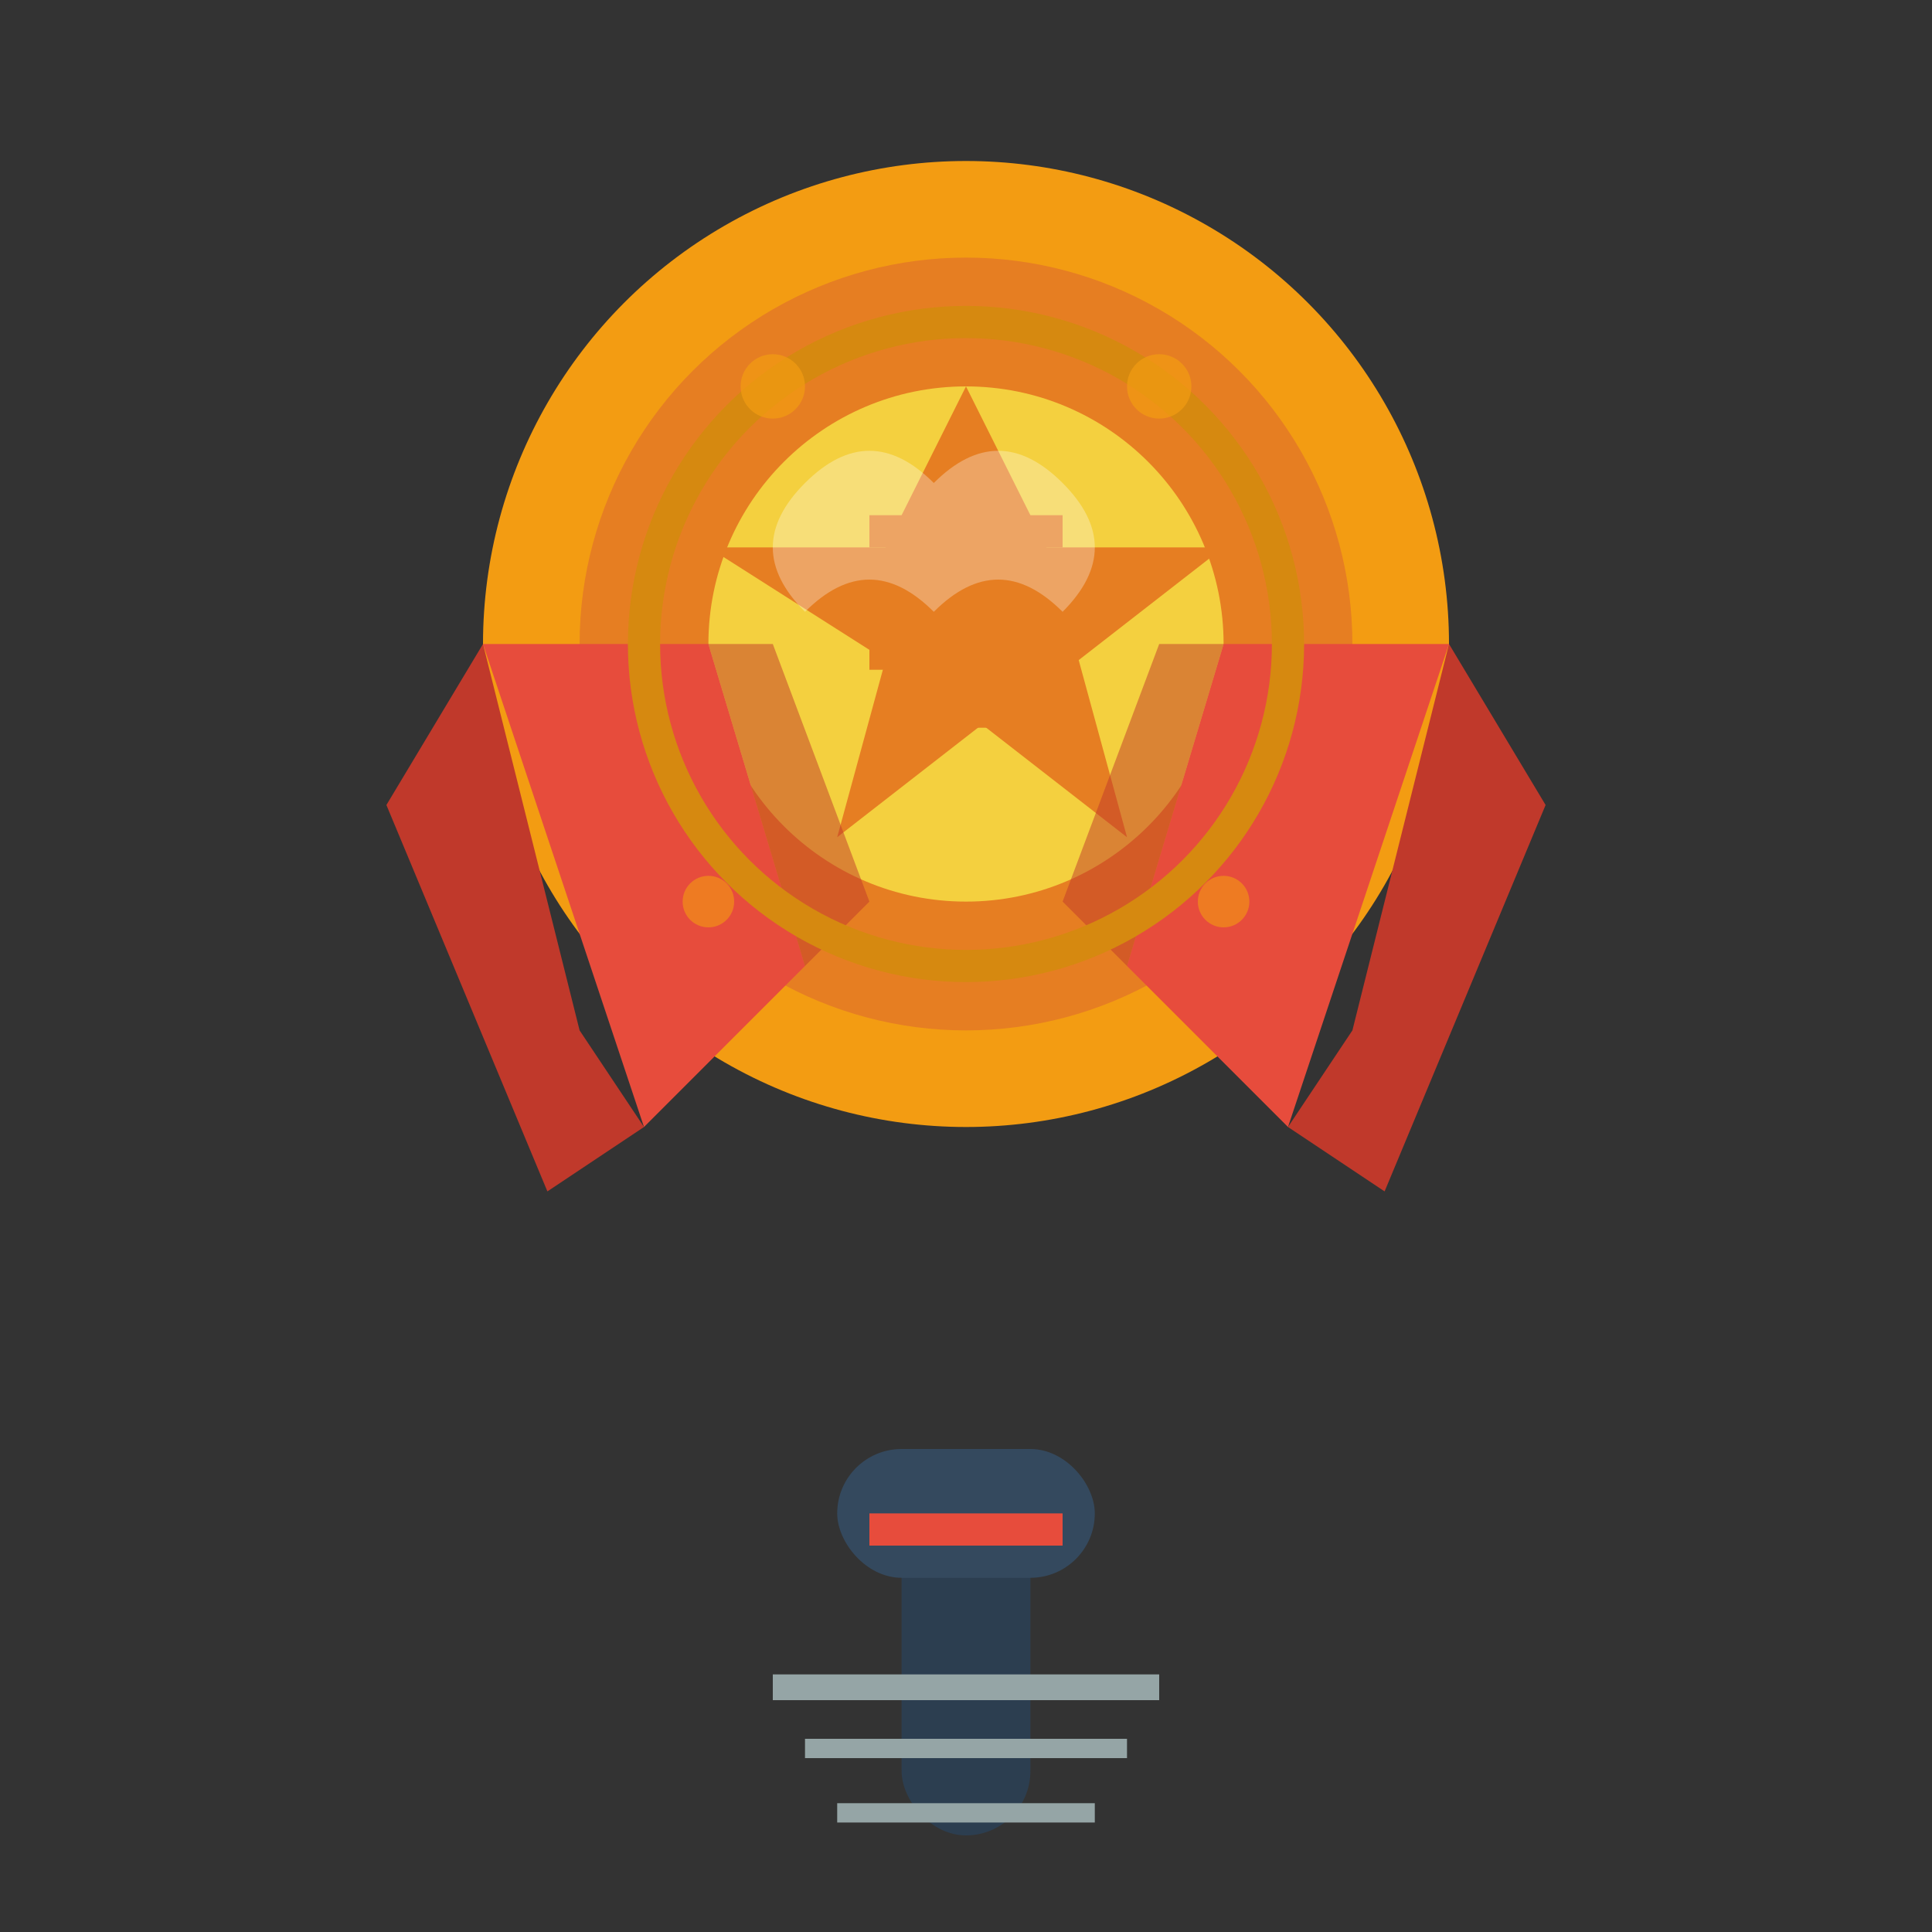 <svg width="60" height="60" viewBox="0 0 60 60" fill="none" xmlns="http://www.w3.org/2000/svg">
  <rect x="0" y="0" width="60" height="60" fill="#333333" stroke="none"/>
  <!-- Award medal background -->
  <circle cx="30" cy="20" r="15" fill="#f39c12"/>
  <circle cx="30" cy="20" r="12" fill="#e67e22"/>
  
  <!-- Award medal inner circle -->
  <circle cx="30" cy="20" r="8" fill="#f4d03f"/>
  
  <!-- Award star -->
  <path d="M30 12l2.5 5h5.5l-4.5 3.5 1.5 5.5-4.5-3.5-4.5 3.5 1.5-5.5L22 17h5.5L30 12z" fill="#e67e22"/>
  
  <!-- Ribbon left -->
  <path d="M15 20 L20 35 L25 30 L22 20 Z" fill="#e74c3c"/>
  <path d="M15 20 L18 32 L20 35 L17 37 L12 25 Z" fill="#c0392b"/>
  
  <!-- Ribbon right -->
  <path d="M45 20 L40 35 L35 30 L38 20 Z" fill="#e74c3c"/>
  <path d="M45 20 L42 32 L40 35 L43 37 L48 25 Z" fill="#c0392b"/>
  
  <!-- Ribbon folds -->
  <path d="M22 20 L25 30 L27 28 L24 20 Z" fill="#c0392b" opacity="0.5"/>
  <path d="M38 20 L35 30 L33 28 L36 20 Z" fill="#c0392b" opacity="0.5"/>
  
  <!-- Award details -->
  <circle cx="30" cy="20" r="10" stroke="#d68910" stroke-width="1" fill="none"/>
  
  <!-- Excellence text representation -->
  <rect x="27" y="16" width="6" height="1" fill="#e67e22"/>
  <rect x="26" y="18" width="8" height="0.8" fill="#e67e22"/>
  <rect x="27" y="20" width="6" height="0.8" fill="#e67e22"/>
  <rect x="28" y="22" width="4" height="0.6" fill="#e67e22"/>
  
  <!-- Shine effect -->
  <path d="M25 15 Q27 13 29 15 Q31 13 33 15 Q35 17 33 19 Q31 17 29 19 Q27 17 25 19 Q23 17 25 15 Z" fill="white" opacity="0.3"/>
  
  <!-- Small decorative elements -->
  <circle cx="24" cy="12" r="1" fill="#f39c12" opacity="0.7"/>
  <circle cx="36" cy="12" r="1" fill="#f39c12" opacity="0.7"/>
  <circle cx="22" cy="28" r="0.8" fill="#f39c12" opacity="0.6"/>
  <circle cx="38" cy="28" r="0.8" fill="#f39c12" opacity="0.6"/>
  
  <!-- Quality mark -->
  <rect x="28" y="45" width="4" height="12" rx="2" fill="#2c3e50"/>
  <rect x="26" y="45" width="8" height="4" rx="2" fill="#34495e"/>
  <rect x="27" y="47" width="6" height="1" fill="#e74c3c"/>
  
  <!-- Quality text lines -->
  <rect x="24" y="52" width="12" height="0.8" fill="#95a5a6"/>
  <rect x="25" y="54" width="10" height="0.6" fill="#95a5a6"/>
  <rect x="26" y="56" width="8" height="0.6" fill="#95a5a6"/>
</svg>
